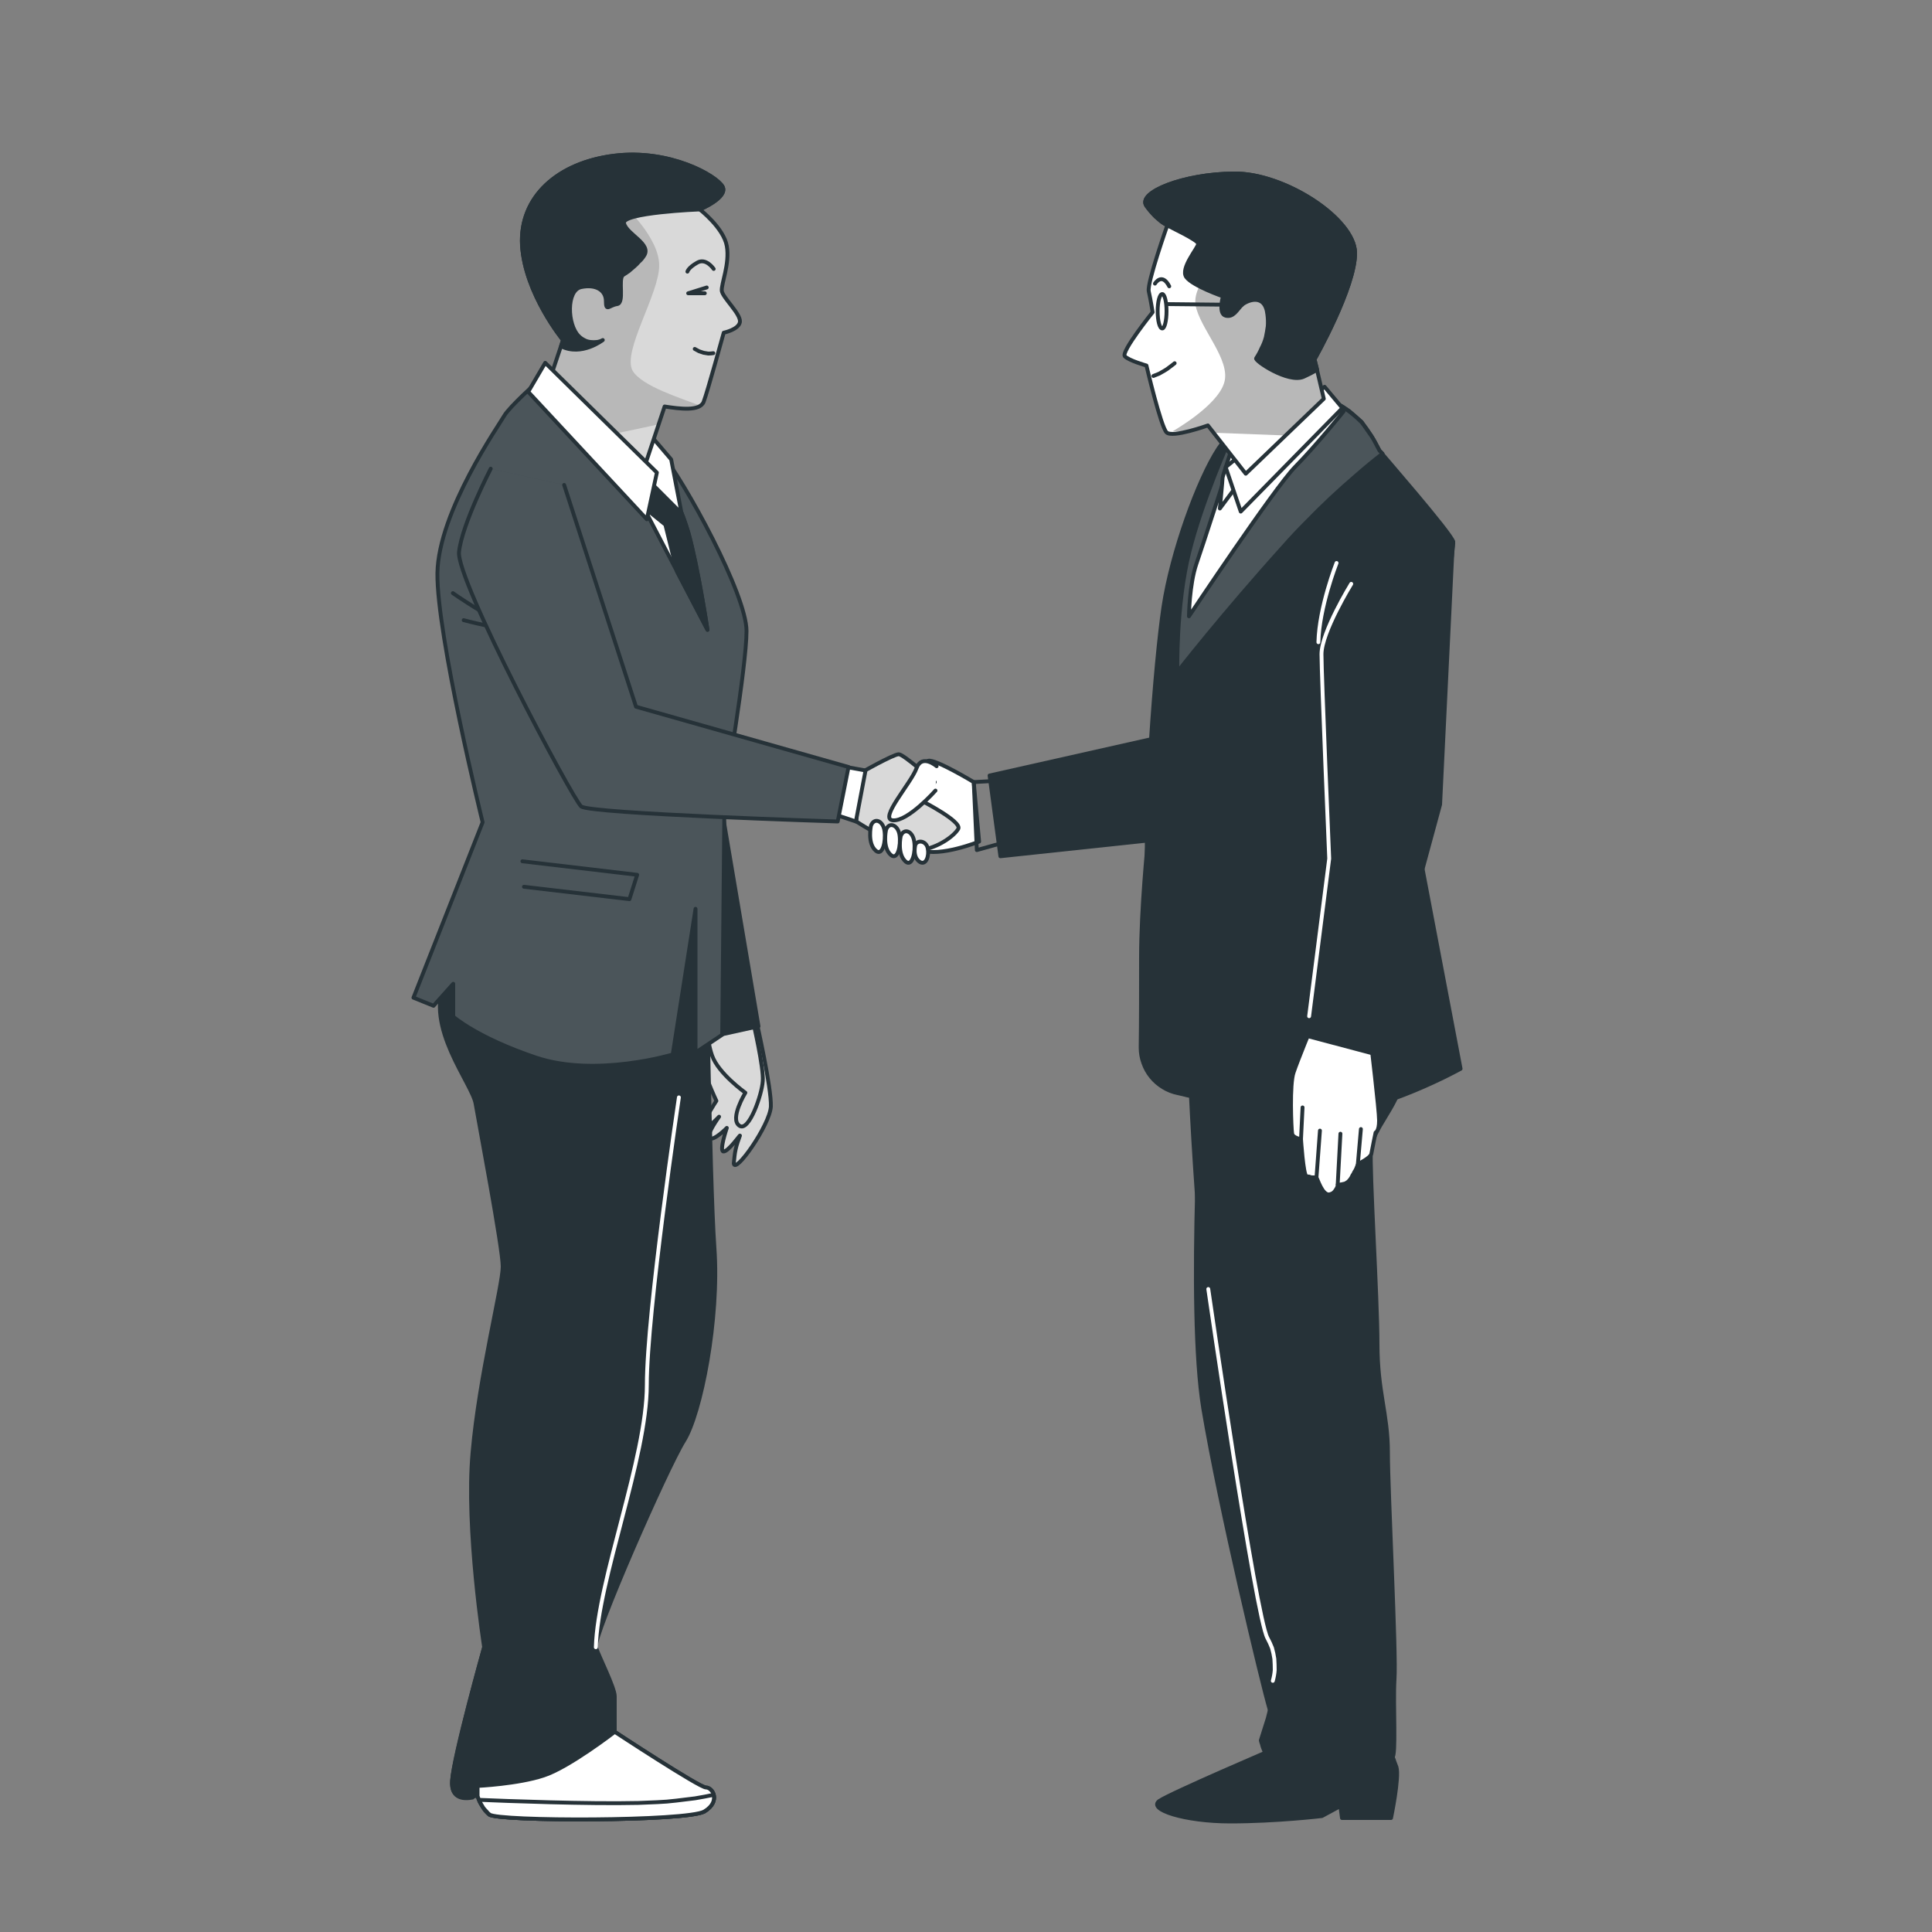 <svg xmlns="http://www.w3.org/2000/svg" viewBox="0 0 500 500" width="500" height="500"><rect x="0" y="0" width="500" height="500" fill="#808080" stroke="none"/><title>Business deal-pana</title><style>		.s0 { fill: #ffffff } 		.s1 { fill: #d9d9d9 } 		.s2 { fill: none;stroke: #263238;stroke-linecap: round;stroke-linejoin: round } 		.s3 { fill: #263238;stroke: #263238;stroke-linecap: round;stroke-linejoin: round } 		.s4 { fill: #263238 } 		.s5 { opacity: .17;fill: #ffffff } 		.s6 { fill: #ffffff;stroke: #263238;stroke-linecap: round;stroke-linejoin: round } 		.s7 { fill: #b8b8b8 } 		.s8 { fill: none;stroke: #ffffff;stroke-linecap: round;stroke-linejoin: round } 	</style><g id="freepik--Characters--inject-653"><g style="opacity: .4">		</g><path class="s0" d="m195.8 264.4c0 0 3.9 17.2 3.7 22-0.3 4.8-9.3 17.6-9.6 14.7q0.1-0.9 0.2-1.9 0.1-0.9 0.3-1.8 0.2-0.9 0.5-1.8 0.3-0.9 0.6-1.7c0.3-0.6-3.1 4.3-4.3 4.1-1.1-0.2 0.9-6.1 0.9-6.1 0 0-3.3 3.4-4.5 2.7-1.1-0.6 2.5-5.6 2.5-5.6 0 0-4.1 4.3-4.3 2.9-0.1-1.4 3.6-7 3.6-7 0 0-3.8-8.1-4.1-11.5q0-0.9 0.2-1.8 0.1-0.9 0.4-1.7 0.3-0.8 0.7-1.6 0.4-0.8 1-1.5z"></path><path class="s1" d="m195.8 264.4c0 0 3.9 17.2 3.7 22-0.3 4.8-9.3 17.6-9.6 14.7q0.1-0.9 0.2-1.9 0.1-0.9 0.3-1.8 0.2-0.9 0.5-1.8 0.3-0.9 0.6-1.7c0.3-0.6-3.1 4.3-4.3 4.1-1.1-0.2 0.9-6.1 0.9-6.1 0 0-3.3 3.4-4.5 2.7-1.1-0.6 2.5-5.6 2.5-5.6 0 0-4.1 4.3-4.3 2.9-0.1-1.4 3.6-7 3.6-7 0 0-3.8-8.1-4.1-11.5q0-0.9 0.2-1.8 0.1-0.9 0.4-1.7 0.3-0.8 0.7-1.6 0.4-0.8 1-1.5z"></path><path class="s2" d="m195.8 264.4c0 0 3.9 17.2 3.7 22-0.3 4.8-9.3 17.6-9.6 14.7q0.1-0.9 0.2-1.9 0.1-0.9 0.3-1.8 0.2-0.9 0.5-1.8 0.3-0.9 0.6-1.7c0.3-0.6-3.1 4.3-4.3 4.1-1.1-0.2 0.9-6.1 0.9-6.1 0 0-3.3 3.4-4.5 2.7-1.1-0.6 2.5-5.6 2.5-5.6 0 0-4.1 4.3-4.3 2.9-0.1-1.4 3.6-7 3.6-7 0 0-3.8-8.1-4.1-11.5q0-0.9 0.2-1.8 0.1-0.9 0.4-1.7 0.3-0.8 0.7-1.6 0.4-0.8 1-1.5z"></path><path class="s0" d="m194.9 264.4c0 0 2.8 12 2.5 15.4-0.2 3.4-3.6 13.4-6.1 11.5-2.5-1.8 1.6-8.5 1.6-8.5 0 0-7-5-8.6-9.6-1.6-4.6-0.7-6.5-0.7-6.5z"></path><path class="s1" d="m194.9 264.4c0 0 2.8 12 2.5 15.4-0.2 3.4-3.6 13.4-6.1 11.5-2.5-1.8 1.6-8.5 1.6-8.5 0 0-7-5-8.6-9.6-1.6-4.6-0.7-6.5-0.7-6.5z"></path><path class="s2" d="m194.9 264.4c0 0 2.8 12 2.5 15.4-0.2 3.4-3.6 13.4-6.1 11.5-2.5-1.8 1.6-8.5 1.6-8.5 0 0-7-5-8.6-9.6-1.6-4.6-0.7-6.5-0.7-6.5z"></path><path fill-rule="evenodd" class="s3" d="m186.6 208.2l9.7 57.4-13.6 3-13.6-44.2 17.5-16.2z"></path><path class="s3" d="m182.7 236.3c0 0 0.9 68.3 2.2 86.7 1.3 18.3-3.5 42.9-7.9 49.9-4.4 7-23.6 50.8-22.8 53.4 0.9 2.6 4.9 10.5 4.9 12.7v9.2c0 0 21.8 14.4 23.6 14.4 1.8 0 3.9 3.5-0.4 6.2-4.4 2.6-53.5 2.6-55.7 0.8q-0.5-0.4-1-1-0.4-0.5-0.8-1.2-0.4-0.6-0.7-1.2-0.3-0.7-0.5-1.4c-0.2-0.4-7 2.7-6.6-3.9 0.5-6.6 8.3-34.6 8.3-34.6 0 0-4.8-30.7-3-50.4 1.7-19.7 7.8-43.3 7.8-48.1 0-4.8-6.1-36.8-7-42.1-0.8-5.2-13.5-20.1-7.8-31.9 5.6-11.8 10-30.7 11.8-32 1.7-1.3 25.4-2.2 35 0 9.6 2.2 20.2 2.2 20.6 14.5z"></path><path class="s4" d="m139.3 98.6c0 0-7.5 6.7-8.8 9-1.3 2.3-17 24.7-17.3 40.7-0.2 16.1 11.7 64.5 11.7 64.5l-17.9 45.4 5.2 2.1 5.1-5.7v8.5c0 0 6 5.4 21.4 10.6 15.5 5.2 35.4-0.8 35.4-0.8l5.9-37.7v37.2l6.9-4.6 0.6-62c0 0 5.7-33.2 5.7-42.5 0-9.4-15.8-38.5-22.7-47-7-8.4-18.6-15.4-22-18-3.4-2.6-9.2 0.3-9.2 0.3z"></path><path class="s5" d="m139.3 98.6c0 0-7.5 6.7-8.8 9-1.3 2.3-17 24.7-17.3 40.7-0.2 16.1 11.7 64.5 11.7 64.5l-17.9 45.4 5.2 2.1 5.1-5.7v8.5c0 0 6 5.4 21.4 10.6 15.5 5.2 35.4-0.8 35.4-0.8l5.9-37.7v37.2l6.9-4.6 0.6-62c0 0 5.7-33.2 5.7-42.5 0-9.4-15.8-38.5-22.7-47-7-8.4-18.6-15.4-22-18-3.4-2.6-9.2 0.3-9.2 0.3z"></path><path class="s2" d="m117.2 153.5c0 0 9.4 6.6 15.7 9"></path><path class="s2" d="m120 160.5c0 0 10.5 2.8 16 2.8"></path><path fill-rule="evenodd" class="s2" d="m135.2 222.9l29.7 3.5-2 6.3-27.3-3.2"></path><path class="s2" d="m139.3 98.6c0 0-7.5 6.7-8.8 9-1.3 2.3-17 24.7-17.3 40.7-0.2 16.1 11.7 64.5 11.7 64.5l-17.9 45.4 5.2 2.1 5.1-5.7v8.5c0 0 6 5.4 21.4 10.6 15.5 5.2 35.4-0.8 35.4-0.8l5.9-37.7v37.2l6.9-4.6 0.6-62c0 0 5.7-33.2 5.7-42.5 0-9.4-15.8-38.5-22.7-47-7-8.4-18.6-15.4-22-18-3.4-2.6-9.2 0.3-9.2 0.3z"></path><path class="s6" d="m137.7 100.1l28.7 30.9 16.7 32c0 0-3.6-23.7-6.7-30.2-3.1-6.5-17-22.6-18.6-26.2-1.5-3.6-20.1-6.5-20.1-6.5z"></path><path class="s3" d="m175.2 147.9l7.9 15.1c0 0-2.4-16.1-5-25.4l-1.7-4.8q-0.8-1.4-1.7-2.8-0.9-1.4-1.8-2.8-0.9-1.4-1.9-2.7-1-1.3-2-2.6l-4.5-0.9 1.9 10.1 5.8 4.7z"></path><path class="s6" d="m167.6 111.7l1.4 1.7 4.7 5.5 2.7 14-11.9-11.9c0 0 1.6-7.2 3.1-9.3z"></path><path class="s0" d="m181.1 54.2c0 0 6.2 4.8 7 9.5 0.8 4.6-1.5 9.8-1.3 11.6 0.3 1.8 4.9 5.9 4.7 8-0.3 2-4.2 2.8-4.2 2.8 0 0-4.2 15.3-5.2 17.9-1 2.5-6.2 1.8-10.1 1.2l-6.9 20.7-23-27.1 3.6-10.8c0 0-9.8-11.9-10.6-24.5-0.7-12.6 9.3-21.4 23.8-23.2 14.4-1.8 26.5 5.1 28.1 8 1.5 2.8-5.9 5.9-5.9 5.9z"></path><path class="s1" d="m181.1 54.2c0 0 6.2 4.8 7 9.5 0.8 4.6-1.5 9.8-1.3 11.6 0.3 1.8 4.9 5.9 4.7 8-0.3 2-4.2 2.8-4.2 2.8 0 0-4.2 15.3-5.2 17.9-1 2.5-6.2 1.8-10.1 1.2l-6.9 20.7-23-27.1 3.6-10.8c0 0-9.8-11.9-10.6-24.5-0.7-12.6 9.3-21.4 23.8-23.2 14.4-1.8 26.5 5.1 28.1 8 1.5 2.8-5.9 5.9-5.9 5.9z"></path><path class="s7" d="m154.3 113.2c3.9-0.8 10.4-2.1 16.2-3.4l1.5-4.5c3.2 0.4 7.4 1 9.2-0.3-4.4-1.8-15.2-5-17.5-9.1-2.7-5 6.9-19.8 6.9-27.2 0-7.3-9.2-15.6-9.2-15.6-4.4-4.3-12.5-5.5-19.7-5.5q-1.7 1.4-3 3.3-1.3 1.8-2.2 3.9-0.9 2.1-1.2 4.3-0.4 2.2-0.2 4.5c0.8 12.6 10.6 24.5 10.6 24.5l-3.6 10.8z"></path><path class="s2" d="m181.1 54.2c0 0 6.2 4.8 7 9.5 0.8 4.6-1.5 9.8-1.3 11.6 0.3 1.8 4.9 5.9 4.7 8-0.3 2-4.2 2.8-4.2 2.8 0 0-4.2 15.3-5.2 17.9-1 2.5-6.2 1.8-10.1 1.2l-6.9 20.7-23-27.1 3.6-10.8c0 0-9.8-11.9-10.6-24.5-0.7-12.6 9.3-21.4 23.8-23.2 14.4-1.8 26.5 5.1 28.1 8 1.5 2.8-5.9 5.9-5.9 5.9z"></path><path class="s3" d="m181.1 54.2c0 0 7.4-3.1 5.9-5.9-1.6-2.8-13.7-9.8-28.1-8-14.5 1.8-24.5 10.6-23.8 23.2 0.8 12.6 10.6 24.5 10.6 24.5l-0.5 1.6c5.3 2.7 10.8-1.6 10.8-1.6q-0.7 0.4-1.5 0.5-0.9 0.1-1.7 0-0.9-0.1-1.6-0.5-0.8-0.4-1.4-1c-3-2.9-3.3-11.9 0.6-12.7 3.8-0.8 6.4 0.8 6.4 3.6 0 2.9 0.8 1.1 2.9 0.8 2-0.3 0.2-6.4 1.5-7.5q0.8-0.5 1.5-1 0.7-0.6 1.4-1.2 0.7-0.6 1.3-1.3 0.7-0.6 1.2-1.4c2.3-3.1-4.4-5.6-5.1-8.5-0.8-2.8 19.6-3.6 19.6-3.6z"></path><path fill-rule="evenodd" class="s2" d="m182.9 74.4l-4.8 1.5h4.3"></path><path class="s2" d="m184.7 69.6c0 0-2-3-4.3-1.6-2.3 1.3-2.5 2.3-2.5 2.3"></path><path class="s2" d="m179.8 90.3q0.5 0.3 1.1 0.6 0.6 0.2 1.2 0.4 0.6 0.1 1.2 0.2 0.7 0 1.3-0.1"></path><path fill-rule="evenodd" class="s6" d="m141.1 93.9l28.9 28.4-2.6 12.1-30.7-33 4.4-7.5z"></path><path class="s6" d="m252 202.4c0 0-10.1-6.1-11.8-5.5-1.6 0.5-17.6 12.1-16.5 14.8 1.1 2.8 9.6 6.3 14.6 8.3 4.9 1.9 15.1-2.2 15.1-2.2z"></path><path class="s0" d="m222.4 200.2c0 0 8.8-5 10.2-5 1.3 0 9.3 7.2 9.3 7.2l-3.3 4.9c0 0 10.4 5.3 9.4 7.2-1.1 1.9-5.3 4.9-9.7 5.5-4.4 0.5-16.7-7.4-16.7-7.4z"></path><path class="s1" d="m222.4 200.2c0 0 8.8-5 10.2-5 1.3 0 9.3 7.2 9.3 7.2l-3.3 4.9c0 0 10.4 5.3 9.4 7.2-1.1 1.9-5.3 4.9-9.7 5.5-4.4 0.5-16.7-7.4-16.7-7.4z"></path><path class="s2" d="m222.4 200.2c0 0 8.8-5 10.2-5 1.3 0 9.3 7.2 9.3 7.2l-3.3 4.9c0 0 10.4 5.3 9.4 7.2-1.1 1.9-5.3 4.9-9.7 5.5-4.4 0.5-16.7-7.4-16.7-7.4z"></path><path fill-rule="evenodd" class="s6" d="m216.3 198l7.7 1.4-2.5 13.2-6.6-2.2 1.4-12.4z"></path><path class="s4" d="m127 121.3c0 0-7.4 14.3-8.2 21.5-0.9 7.1 29.4 64 31.6 65.9 2.2 1.9 66.4 3.9 66.4 3.9l2.8-14.1-55-15.6-18.6-57.4"></path><path class="s5" d="m127 121.3c0 0-7.4 14.3-8.2 21.5-0.9 7.1 29.4 64 31.6 65.9 2.2 1.9 66.4 3.9 66.4 3.9l2.8-14.1-55-15.6-18.6-57.4"></path><path class="s2" d="m127 121.3c0 0-7.4 14.3-8.2 21.5-0.9 7.1 29.4 64 31.6 65.9 2.2 1.9 66.4 3.9 66.4 3.9l2.8-14.1-55-15.6-18.6-57.4"></path><path class="s6" d="m242.4 198.3c0 0-3.8-3.3-5.2 0.5-1.4 3.9-9.9 13.2-6.1 13.5 3.9 0.3 11-7.7 11-7.7"></path><path class="s6" d="m225.4 213.7c0 0-1 4.6 1.3 6.5 1.7 1.4 2.6-2.4 2.2-5.2-0.4-2.7-2.7-3.5-3.5-1.3z"></path><path class="s6" d="m229.3 214.8c0 0-1 4.6 1.3 6.5 1.7 1.4 2.6-2.4 2.2-5.2-0.4-2.7-2.8-3.5-3.5-1.3z"></path><path class="s6" d="m233.1 216.4c0 0-1 4.6 1.3 6.6 1.7 1.4 2.6-2.5 2.2-5.2-0.4-2.8-2.7-3.6-3.5-1.4z"></path><path class="s6" d="m236.9 218.6c0 0-0.9 3.2 1.2 4.5 1.6 0.9 2.4-1.7 2-3.5-0.3-1.9-2.5-2.4-3.2-1z"></path><path fill-rule="evenodd" class="s2" d="m252 202.4l0.8 17.6 6.1-1.7-1.4-16.2-5.5 0.3z"></path><path fill-rule="evenodd" class="s3" d="m256.1 200.7l2.8 20.9 45.9-4.9 1.1-27.2-49.8 11.2z"></path><path class="s8" d="m175.7 284c0 0-8.3 55.6-8.3 74.4 0 18.9-12.7 50.4-13.2 67.9"></path><path class="s6" d="m126.6 469.6c2.2 1.8 51.3 1.8 55.7-0.8 4.3-2.7 2.1-6.2 0.4-6.2-1.7 0-23.6-14.4-23.6-14.4 0 0-11.9 9.2-18.4 11.3-6.6 2.2-17.1 2.7-17.1 2.7v2.6q0.2 0.7 0.5 1.4 0.3 0.6 0.7 1.2 0.4 0.6 0.8 1.2 0.5 0.5 1 1z"></path><path class="s6" d="m182.3 468.8c2.3-1.4 2.7-3 2.4-4.3q-2.4 0.5-4.8 0.9-2.5 0.3-4.9 0.6-2.4 0.3-4.9 0.4-2.5 0.1-4.9 0.2c-13.2 0.3-34.1-0.5-41.2-0.8q0.2 0.6 0.5 1.1 0.3 0.5 0.6 1 0.4 0.5 0.8 0.9 0.4 0.5 0.8 0.8c2.1 1.8 51.2 1.8 55.6-0.8z"></path><path class="s3" d="m122.3 465.2l1.3-3 1.7-35.9c0 0-7.9 28-8.3 34.6-0.3 4.8 3.3 4.7 5.3 4.3z"></path><path class="s3" d="m311.4 273c0 0-4.3 65.3 0 91.5 4.4 26.3 15.4 71.9 17.1 77.6q0.4 1.2 0.7 2.5 0.3 1.3 0.5 2.7 0.1 1.3 0.2 2.6 0 1.3 0 2.7l24.5 3.5c0 0-7.4-86.3-7.4-96.4 0-10 8.3-85.4 8.3-85.4z"></path><path class="s3" d="m329.8 452.6c0 0-26.7 11.4-29.8 13.5-3 2.2 6.6 5.3 18.4 5.3 11.9 0 23.7-1.4 23.7-1.4l4.8-2.6 0.4 3.1h12.7c0 0 2.2-10.5 1.4-13.2q-0.2-0.6-0.5-1.3-0.2-0.7-0.5-1.3-0.3-0.7-0.6-1.3-0.3-0.7-0.6-1.3z"></path><path class="s3" d="m307.5 267.8c0 0 2.2 62.6 7.4 84.9 5.3 22.4 14.5 76.7 14.5 82.4q0 1.2-0.1 2.4-0.1 1.2-0.2 2.4-0.2 1.2-0.4 2.4-0.3 1.2-0.6 2.4l-1.8 5.7q0.1 0.5 0.3 1 0.1 0.5 0.3 1 0.2 0.5 0.4 1 0.2 0.5 0.4 0.9c0.2 0.3 11.4 2.6 18.8 2.6q1.8 0 3.5-0.1 1.7-0.1 3.5-0.4 1.7-0.3 3.4-0.6 1.7-0.4 3.4-0.9c1.1-0.4 0.2-13.8 0.6-20.3 0.5-6.5-1.7-48.6-1.7-58.7 0-10-2.7-15.7-2.7-28 0-12.2-2.1-45.1-1.7-50.4 0.4-5.2 6.6-10.9 7.9-17.5 1.3-6.5 2.6-13.5 2.6-13.5z"></path><path class="s8" d="m312.7 333.6c0 0 12.3 84.9 15.3 90.3q0.7 1.3 1.2 2.6 0.4 1.4 0.6 2.8 0.1 1.5 0.1 2.9-0.1 1.4-0.5 2.8"></path><path class="s3" d="m297 218.3c0 0-1.7 16.7-1.7 29.5 0 7.2 0 16.5-0.1 23.3q0 2.1 0.7 4 0.7 2 2 3.6 1.3 1.6 3.1 2.7 1.8 1.1 3.8 1.5 1.1 0.3 2.2 0.4 1.1 0.2 2.2 0.4 1.1 0.1 2.2 0.2 1.1 0 2.2 0.1l-10.3-63.7c0 0-4.7-7.9-6.3-2z"></path><path class="s3" d="m345.6 104.2q0.9 0.5 1.8 1 0.9 0.6 1.8 1.2 0.8 0.7 1.6 1.4 0.8 0.7 1.6 1.4 0.6 0.9 1.3 1.8 0.6 0.9 1.2 1.8 0.5 0.9 1.1 1.9 0.5 0.9 1 1.9c0.4 0.6 18.6 21.4 19.1 23.6 0.4 2.2-10.5 71.2-10.5 71.2l12.4 65.2c0 0-20.1 11.2-35.4 11.8-10.8 0.5-27-3-35.7-5q-1.3-0.4-2.5-1-1.1-0.7-2-1.7-0.9-1.1-1.4-2.3-0.5-1.2-0.6-2.5c-0.9-9.2-2.5-27.5-3.4-44.8-1.1-20.2 2-60 4.1-74 2.1-14.1 9-33.1 14.2-41 5.3-7.9 19.7-16 30.3-11.9z"></path><path class="s4" d="m357 116.6q-0.5-1-1-1.9-0.5-1-1.1-1.9-0.6-0.9-1.2-1.7-0.6-0.9-1.3-1.8-0.7-0.7-1.5-1.4-0.8-0.7-1.7-1.4-0.8-0.6-1.7-1.2-0.9-0.5-1.8-1c-8.8-3.5-20.2 1.5-26.8 7.9-0.9 1.9-7.9 17.7-11.1 30.6-3.5 13.8-3.1 31.1-3.1 31.1 0 0 11.6-14.9 27.4-32.4q2.9-3.3 6-6.4 3.1-3.2 6.3-6.2 3.2-3 6.6-5.9 3.3-2.9 6.8-5.6z"></path><path class="s5" d="m357 116.6q-0.5-1-1-1.9-0.5-1-1.1-1.9-0.6-0.9-1.2-1.7-0.6-0.9-1.3-1.8-0.7-0.7-1.5-1.4-0.8-0.7-1.7-1.4-0.8-0.6-1.7-1.2-0.9-0.5-1.8-1c-8.8-3.5-20.2 1.5-26.8 7.9-0.9 1.9-7.9 17.7-11.1 30.6-3.5 13.8-3.1 31.1-3.1 31.1 0 0 11.6-14.9 27.4-32.4q2.9-3.3 6-6.4 3.1-3.2 6.3-6.2 3.2-3 6.6-5.9 3.3-2.9 6.8-5.6z"></path><path class="s2" d="m357 116.6q-0.5-1-1-1.9-0.5-1-1.1-1.9-0.6-0.9-1.2-1.7-0.6-0.9-1.3-1.8-0.7-0.7-1.5-1.4-0.8-0.7-1.7-1.4-0.8-0.6-1.7-1.2-0.9-0.5-1.8-1c-8.8-3.5-20.2 1.5-26.8 7.9-0.9 1.9-7.9 17.7-11.1 30.6-3.5 13.8-3.1 31.1-3.1 31.1 0 0 11.6-14.9 27.4-32.4q2.9-3.3 6-6.4 3.1-3.2 6.3-6.2 3.2-3 6.6-5.9 3.3-2.9 6.8-5.6z"></path><path class="s6" d="m317.4 122.2c0 0-6 18.6-7.8 23.8-1.8 5.3-1.9 13.5-1.9 13.5 0 0 22.1-33.2 27.5-38.7 5.5-5.6 12.5-14.3 12.5-14.3l-4.7-1.4z"></path><path class="s6" d="m319 115.5c0 0-2.6 7.7-2.6 8.2 0 0.6-0.7 7.9-0.7 7.9l9.4-12.6z"></path><path fill-rule="evenodd" class="s6" d="m342.8 100.1l-25.6 20.8 3.9 11.5 26.3-26.8-4.6-5.5z"></path><path class="s6" d="m339.5 265.5c0 0-3.7 9-4.7 12-1.1 3-0.6 14.6-0.4 15.8 0.1 1.2 2.3 1.5 2.3 1.5 0 0 0.6 9.3 1.4 9.6q0.4 0.1 0.7 0.1 0.3 0.1 0.6 0.2 0.3 0 0.7 0 0.3 0.1 0.6 0.1c0.2 0 1.5 4.7 3.4 4.3q0.4-0.1 0.8-0.3 0.4-0.3 0.6-0.6 0.3-0.4 0.5-0.8 0.2-0.4 0.2-0.8 0.5 0 1-0.1 0.4-0.1 0.9-0.2 0.4-0.2 0.8-0.5 0.3-0.3 0.6-0.7 0.3-0.4 0.5-0.9 0.3-0.4 0.5-0.9 0.3-0.4 0.5-0.9 0.2-0.5 0.4-1c0.1-0.3 3.2-1.6 3.5-2.8 0.2-1.2 1.1-5.5 1.1-5.5 0 0 0.9-0.3 0.9-3.1 0-2.8-2.1-20.3-2.1-20.3z"></path><path fill-rule="evenodd" class="s2" d="m336.7 294.8l0.4-8.2"></path><path fill-rule="evenodd" class="s2" d="m340.7 304.8l0.9-12.2"></path><path fill-rule="evenodd" class="s2" d="m346.2 306.5l0.7-13.1"></path><path fill-rule="evenodd" class="s2" d="m351.4 301.4l0.8-9.2"></path><path class="s3" d="m366.2 134.2l9.8 5.9-3.3 68.1-17.5 64.4-16.6-4.4 5.2-50.8-2.6-51.2c0 0 3.7-12 12.3-18.5"></path><path class="s8" d="m345.9 145.7c0 0-4.5 11.4-4.7 20.5"></path><path class="s8" d="m349.7 151.1c0 0-7.7 12.5-7.7 18.2 0 5.7 2 52.9 2 52.9l-5.2 40.8"></path><path class="s0" d="m302.1 58.3c0 0-5.3 15-4.8 17.1 0.5 2.2 1 5.4 1 5.4 0 0-8.2 10.2-7.2 11.4 1 1.1 5.6 2.4 5.6 2.4 0 0 3.7 15.8 5.2 17.3 1.5 1.5 10.7-1.8 10.7-1.8l9.8 12.5 20.2-19.4-2.4-10.2c0 0 10.6-18.7 10.5-27.6-0.2-8.9-18.4-20.7-31.4-20.5-13 0.1-25.1 4.9-22.6 8.4q0.5 0.7 1.1 1.4 0.6 0.7 1.3 1.4 0.7 0.6 1.4 1.2 0.8 0.6 1.6 1z"></path><path class="s7" d="m344.3 55.1q-0.9 0.2-1.9 0.4-0.9 0.2-1.8 0.4-0.9 0.3-1.8 0.6-0.9 0.3-1.8 0.7l-19.3 7.9c0 0-9.2 7.8-8.3 13.8 1 6 9.3 14.3 7.4 20.2-1.8 6-13.3 12.5-13.3 12.5l3.6 0.1c2.7-0.6 5.5-1.6 5.5-1.6l1.6 1.9 18.6 0.7 9.9-9.5-2.5-10.2c0 0 10.7-18.7 10.5-27.6-0.1-3.3-2.6-6.9-6.4-10.3z"></path><path class="s2" d="m302.1 58.3c0 0-5.3 15-4.8 17.1 0.5 2.2 1 5.4 1 5.4 0 0-8.2 10.2-7.2 11.4 1 1.1 5.6 2.4 5.6 2.4 0 0 3.7 15.8 5.2 17.3 1.5 1.5 10.7-1.8 10.7-1.8l9.8 12.5 20.2-19.4-2.4-10.2c0 0 10.6-18.7 10.5-27.6-0.2-8.9-18.4-20.7-31.4-20.5-13 0.1-25.1 4.9-22.6 8.4q0.5 0.7 1.1 1.4 0.6 0.7 1.3 1.4 0.7 0.6 1.4 1.2 0.8 0.6 1.6 1z"></path><path class="s3" d="m340.2 93c0 0 10.6-18.7 10.5-27.6-0.2-8.9-18.4-20.7-31.4-20.5-13 0.1-25.1 4.9-22.6 8.4q0.5 0.7 1.1 1.4 0.6 0.7 1.3 1.4 0.7 0.6 1.4 1.2 0.8 0.6 1.6 1c0.5 0.4 8 3.8 8 4.8 0 1-4.7 6.3-3.1 8.6 1.7 2.3 9.5 5 9.5 5 0 0-1.3 4.5 0.7 5 2 0.5 2.9-1.5 4.2-2.8 1.4-1.2 6-3.1 6.6 2.5q0.2 1.5 0.1 3-0.2 1.5-0.5 2.9-0.4 1.5-1.1 2.8-0.6 1.4-1.4 2.6c-0.7 0.5 8.3 6.6 12.3 4.8 1.1-0.5 2.3-1.1 3.5-1.8z"></path><path fill-rule="evenodd" class="s2" d="m300.8 85c-0.7 0-1.2-2-1.2-4.5 0-2.4 0.5-4.4 1.2-4.4 0.6 0 1.1 2 1.1 4.4 0 2.5-0.5 4.5-1.1 4.5z"></path><path fill-rule="evenodd" class="s2" d="m302.1 78.7l19.3 0.2"></path><path class="s2" d="m298.9 73.4c0 0 1.8-3 3.7 0.7"></path><path class="s2" d="m298.5 97.3q0.8-0.3 1.5-0.6 0.7-0.4 1.4-0.8 0.7-0.4 1.3-0.9 0.7-0.5 1.3-1"></path><g style="opacity: .4">		</g><g style="opacity: .6">		</g><g style="opacity: .6">		</g></g></svg>